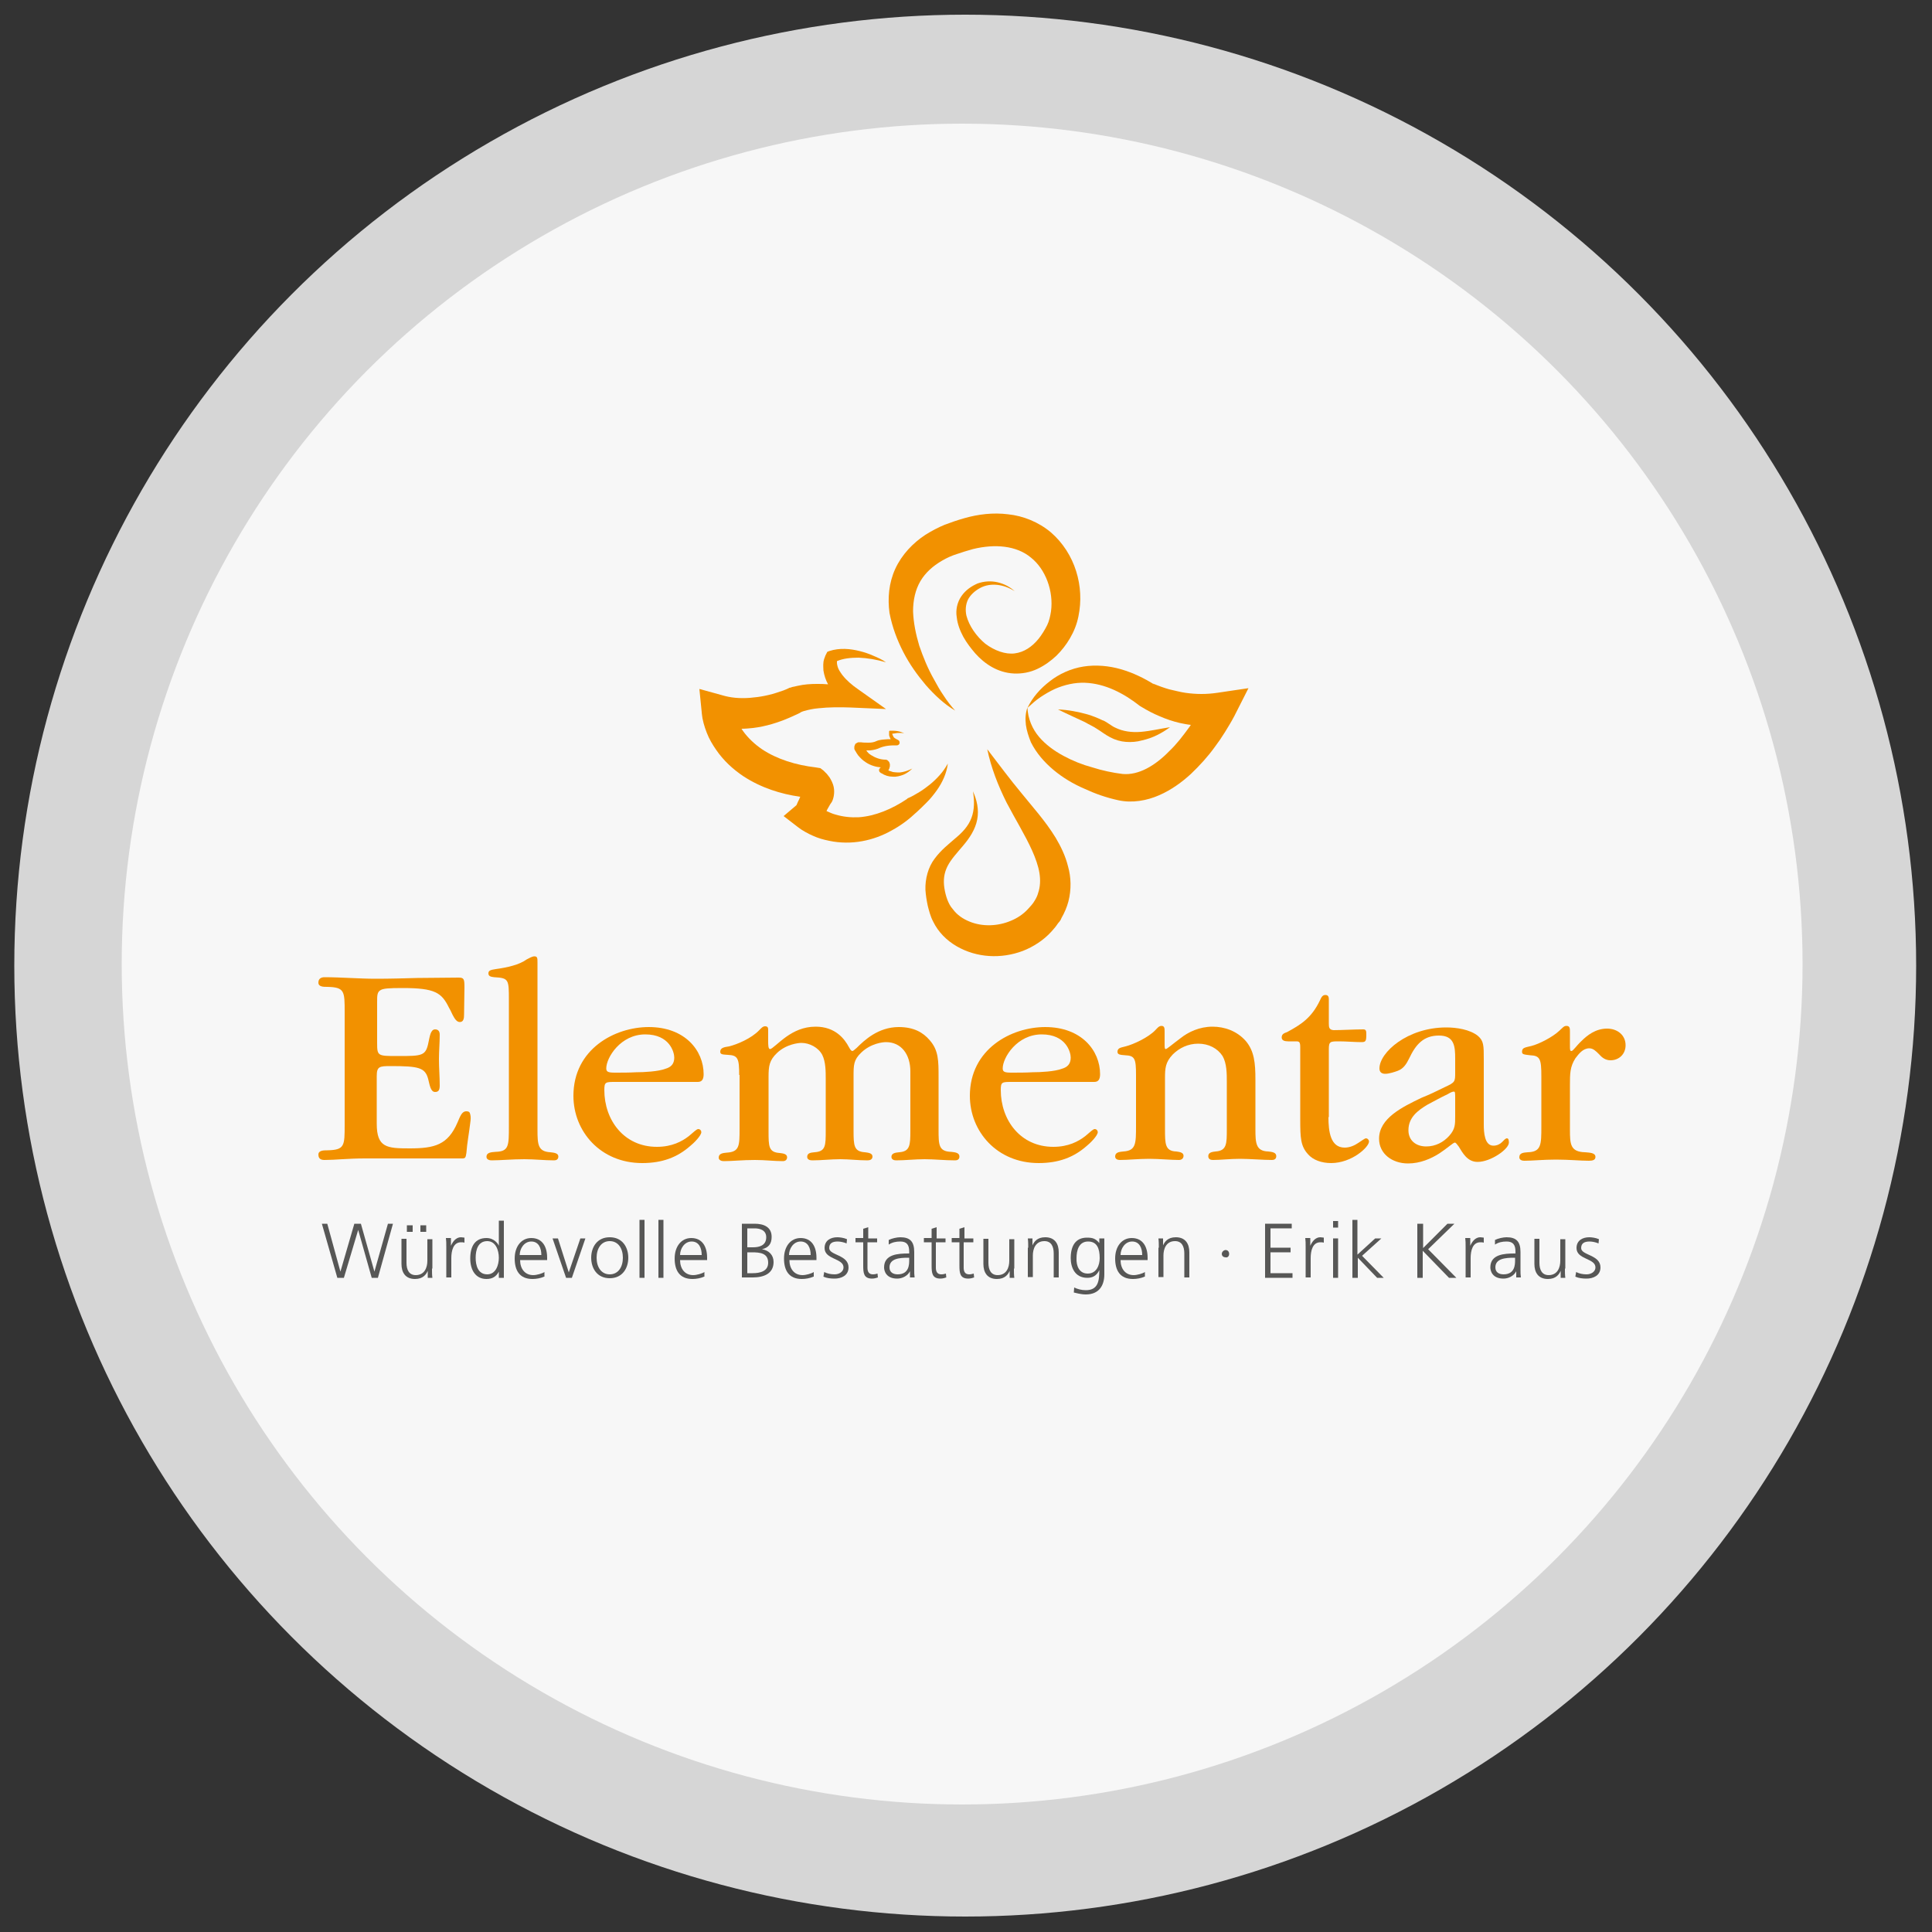 <?xml version="1.0" encoding="utf-8"?>
<!-- Generator: Adobe Illustrator 25.2.1, SVG Export Plug-In . SVG Version: 6.00 Build 0)  -->
<svg version="1.1" id="Ebene_1" xmlns="http://www.w3.org/2000/svg" xmlns:xlink="http://www.w3.org/1999/xlink" x="0px" y="0px"
	 viewBox="0 0 500 500" style="enable-background:new 0 0 500 500;" xml:space="preserve">
<rect x="0" y="0" width="500" height="500" fill="#333333" stroke="none"/>
<style type="text/css">
	.st0{opacity:0.8;fill:#FFFFFF;}
	.st1{fill:#F29100;}
	.st2{fill:#575756;}
</style>
<circle class="st0" cx="249.8" cy="249.9" r="246.1"/>
<circle class="st0" cx="249" cy="249.5" r="217.5"/>
<g>
	<path class="st1" d="M89.2,262c0-5.5,0-6.5-4.5-6.6c-1,0-2.3,0-2.3-1.1c0-1.1,0.8-1.4,1.6-1.4c2.1,0,4.3,0.1,6.6,0.2
		c2.3,0.1,4.5,0.2,6.6,0.2c3.6,0,7.3-0.1,10.8-0.2c3.6,0,7.2-0.1,10.7-0.1c1.4,0,1.5,0.4,1.5,2.6c0,2.3-0.1,4.5-0.1,6.9
		c0,1-0.1,2-1.1,2c-0.6,0-1.1-0.5-1.5-1.2c-0.5-0.8-0.8-1.7-1.3-2.5c-1.9-3.9-3.6-5.1-12-5.1c-3.6,0-5.1,0.1-5.8,0.6
		c-0.8,0.5-0.8,1.4-0.8,3v10.7c0,3.3,0.2,3.3,5.3,3.3c6.4,0,7.3,0,8-3.6c0.3-1.3,0.5-3.3,1.7-3.3c0.9,0,1.2,0.6,1.2,1.4
		c0,2-0.2,4.3-0.2,6.3c0,2.3,0.2,4.5,0.2,6.8c0,1.2-0.3,1.7-1.2,1.7c-1.2,0-1.4-1.9-1.8-3.4c-0.8-2.9-2.4-3.3-9.7-3.3
		c-2.9,0-3.6,0.1-3.6,2.6v12.3c0,6.2,2.6,6.4,8.5,6.4c6.5,0,9.9-0.9,12.4-6.7c0.7-1.6,1.1-2.9,2.3-2.9c0.6,0,0.9,0.2,1,0.8
		c0.2,0.7,0.1,1.5,0,2.2c-0.3,2.6-0.8,5.1-1,7.8c-0.2,1.3-0.3,1.4-1.2,1.4H94.4c-2.2,0-4.1,0.1-5.8,0.2c-1.7,0.1-3.2,0.2-4.6,0.2
		c-0.8,0-1.6-0.2-1.6-1.4c0-1.1,1.4-1.1,2.3-1.1c4.5-0.1,4.5-1.1,4.5-6.7V262z"/>
	<path class="st1" d="M131.7,258.9c0-5.4,0-5.8-3.8-6c-0.8-0.1-1.5-0.2-1.5-1c0-0.8,0.7-0.9,1.9-1.1c2.9-0.4,6.1-1.1,8-2.5
		c0.6-0.3,1.4-0.8,2-0.8c0.8,0,0.8,0.5,0.8,1.6v43.2c0,3.9,0.1,5.7,3.3,5.9c0.9,0.1,2.1,0.2,2.1,1.1c0,0.8-0.6,1-1.1,1
		c-2.4,0-5.1-0.3-7.7-0.3c-3.2,0-6.2,0.3-8.5,0.3c-0.5,0-1.3-0.2-1.3-0.9c0-1.2,1.3-1.2,2.3-1.3c3.5-0.1,3.5-1.5,3.5-6.7V258.9z"/>
	<path class="st1" d="M159.3,280c-2.6,0-2.9,0-2.9,2.1c0,7.8,5.1,14.7,13.6,14.7c3.9,0,6.5-1.4,8.3-2.8c1.3-1.1,2-1.8,2.4-1.8
		c0.5,0,0.8,0.4,0.8,0.8c0,0.9-2,2.9-2.9,3.6c-3.3,2.9-7.2,4.4-12.4,4.4c-10.8,0-17.8-8.2-17.8-17.4c0-12.1,10.7-17.8,19.5-17.8
		c9.4,0,14.2,6.1,14.2,12.2c0,1.4-0.5,2-1.5,2H159.3z M156.9,276.5c0,0.9,0.5,1.1,2.3,1.1c1.7,0,3.6,0,5.4-0.1
		c2.1,0,5.8-0.2,7.6-0.9c1.4-0.4,2.3-1.2,2.3-2.9c0-1.4-1.2-6-7.5-6C160.6,267.7,156.9,273.7,156.9,276.5L156.9,276.5z"/>
	<path class="st1" d="M191.3,278.2c0-4.2-0.3-5.1-2.9-5.2c-1.4-0.1-2-0.1-2-0.8c0-1,0.9-1.2,2.3-1.4c2-0.5,5.7-2,7.8-4.2
		c0.5-0.5,0.9-1,1.5-1c0.8,0,0.8,0.5,0.8,1.1v2.6c0,1.1,0,2.2,0.5,2.2c0.5,0,2.1-1.7,4.2-3.2c2-1.4,4.4-2.6,7.6-2.6
		c5.1,0,7.5,3.2,8.6,5.3c0.4,0.7,0.6,1,0.9,1c0.2,0,0.5-0.3,1.1-0.8c2-2,5.6-5.4,10.9-5.4c3.9,0,6.3,1.4,8,3.4
		c2.3,2.6,2.3,5.3,2.3,9.6v13.5c0,4,0,5.7,3.3,5.8c0.9,0.1,2.1,0.2,2.1,1.2c0,0.8-0.6,1-1.1,1c-2.7,0-5.4-0.3-7.9-0.3
		c-2.5,0-5,0.3-7.4,0.3c-0.5,0-1.2-0.2-1.2-0.9c0-1,1.1-1.1,2-1.2c2.8-0.2,2.9-1.8,2.9-5.6v-15.3c0-4.5-2.4-7.6-6.3-7.6
		c-0.8,0-3.9,0.3-6.4,2.7c-2,1.9-2,3.2-2,6.2v14c0,3.9,0.1,5.4,2.9,5.6c0.8,0.1,2,0.2,2,1.1c0,0.8-0.7,1-1.3,1c-2.4,0-4.8-0.3-7-0.3
		c-2.5,0-4.9,0.3-7.3,0.3c-0.6,0-1.3-0.2-1.3-0.9c0-1.1,1.1-1.1,1.9-1.2c2.9-0.2,2.9-1.7,2.9-5.7v-13.2c0-2,0-4.5-0.9-6.3
		c-1-1.9-3.3-3.1-5.4-3.1c-0.7,0-3.9,0.3-6.3,2.6c-2,1.9-2.2,3.4-2.2,6.2v14c0,4,0,5.5,2.9,5.7c0.8,0.1,1.9,0.2,1.9,1.1
		c0,0.6-0.4,1-1.1,1c-2.3,0-4.5-0.3-7.2-0.3c-3.3,0-5.9,0.3-8.1,0.3c-0.5,0-1.3-0.2-1.3-0.9c0-1.1,1.1-1.2,2.1-1.3
		c3.3-0.2,3.3-1.8,3.3-6.3V278.2z"/>
	<path class="st1" d="M261.9,280c-2.6,0-2.9,0-2.9,2.1c0,7.8,5.1,14.7,13.6,14.7c3.9,0,6.5-1.4,8.3-2.8c1.3-1.1,2-1.8,2.4-1.8
		c0.5,0,0.8,0.4,0.8,0.8c0,0.9-2,2.9-2.9,3.6c-3.3,2.9-7.2,4.4-12.4,4.4c-10.8,0-17.8-8.2-17.8-17.4c0-12.1,10.7-17.8,19.5-17.8
		c9.4,0,14.2,6.1,14.2,12.2c0,1.4-0.5,2-1.5,2H261.9z M259.5,276.5c0,0.9,0.5,1.1,2.3,1.1c1.7,0,3.6,0,5.4-0.1
		c2.1,0,5.8-0.2,7.6-0.9c1.4-0.4,2.3-1.2,2.3-2.9c0-1.4-1.2-6-7.5-6C263.2,267.7,259.5,273.7,259.5,276.5L259.5,276.5z"/>
	<path class="st1" d="M294,278.2c0-4.2-0.3-5-2.8-5.1c-1.4-0.1-2-0.2-2-0.9c0-1.1,1.1-1.1,2.1-1.4c2-0.5,5.9-2.3,7.7-4.2
		c0.5-0.5,0.9-1.1,1.6-1.1c0.8,0,0.8,0.7,0.8,1.4v3.2c0,0.9,0,1.4,0.3,1.4c0.3,0,1.9-1.4,3.8-2.8c2-1.6,4.9-3,8.3-3
		c3.1,0,6.3,1.1,8.6,3.7c2.2,2.6,2.5,5.7,2.5,10v12.8c0,3.6,0.1,5.7,3.3,5.8c0.9,0.1,2.1,0.2,2.1,1.2c0,0.8-0.6,1-1.1,1
		c-2.3,0-5.8-0.3-8.3-0.3c-2.6,0-5,0.3-7,0.3c-0.6,0-1.2-0.2-1.2-1c0-1,1.1-1.1,1.9-1.2c2.9-0.2,2.9-2,2.9-5.8v-12.2
		c0-2.1,0-4.8-1.1-6.7c-1.3-2-3.6-3.2-6.3-3.2c-2.6,0-4.9,1.1-6.6,2.8c-1.9,2-2,3.6-2,6.1v13.2c0,3.8,0,5.7,2.9,5.8
		c0.7,0.1,1.9,0.2,1.9,1.1c0,0.7-0.5,1.1-1.2,1.1c-2.1,0-5.1-0.3-7.7-0.3c-2.9,0-5.4,0.3-7.6,0.3c-0.5,0-1.2-0.2-1.2-0.9
		c0-1.1,1.1-1.2,2.1-1.3c3.3-0.2,3.3-2,3.3-6.7V278.2z"/>
	<path class="st1" d="M343.8,289.1c0,3.7,0.5,7.9,4.2,7.9c1.4,0,2.6-0.6,3.5-1.2c1.1-0.7,1.7-1.2,2-1.2c0.5,0,0.8,0.5,0.8,0.8
		c0,1.5-4.5,5.6-9.8,5.6c-2.5,0-4.7-0.8-6-2.3c-1.9-2.1-2-4.2-2-9v-18.7c0-1.4-0.3-1.5-1.1-1.5h-2c-0.9,0-1.7-0.2-1.7-1
		c0-0.8,0.5-1.1,1.4-1.4c3.5-1.9,6.3-3.6,8.5-8.2c0.4-0.9,0.7-1.4,1.4-1.4c0.8,0,0.9,0.6,0.9,1.1v6.3c0,1,0.1,1.6,1.2,1.7
		c2.1,0,5.5-0.2,7.7-0.2c0.8,0,0.8,0.5,0.8,1.4c0,1.7-0.2,1.9-1.3,1.9c-1.7,0-3.9-0.2-5.7-0.2c-2.3,0-2.7,0-2.7,2V289.1z"/>
	<path class="st1" d="M376.6,274c0-3.2-0.2-6-4.2-6s-6,2.3-7.7,5.9c-0.7,1.4-1.4,2.6-2.9,3.2c-0.8,0.3-2.3,0.8-3.3,0.8
		c-1,0-1.5-0.5-1.5-1.4c0-4.1,7.2-10.6,17.3-10.6c2.6,0,6.1,0.5,8.2,2.2c1.5,1.3,1.5,2.5,1.5,6v16.9c0,2.1,0.2,5.5,2.5,5.5
		c0.9,0,1.7-0.4,2.2-0.9c0.5-0.5,0.9-1,1.3-1c0.4,0,0.5,0.5,0.5,1.1c0,1.7-4.7,5-8.1,5c-2.7,0-3.9-2.4-4.9-4c-0.4-0.5-0.7-1-1-1
		c-0.4,0-2,1.5-4,2.8c-2.2,1.4-5,2.6-8.1,2.6c-4.1,0-7.5-2.5-7.5-6.4c0-5.3,6-8.2,11-10.6c2-0.8,3.9-1.7,5.9-2.7
		c2.8-1.3,2.8-1.4,2.8-3.9V274z M364.5,292.5c0,2.7,2,4.2,4.6,4.2c2.4,0,4.5-1.1,6-2.8c1.5-1.7,1.5-2.9,1.5-5v-4.5
		c0-1.4,0-1.9-0.3-1.9c-0.5,0-1,0.3-1.7,0.7c-1.7,0.8-3.5,1.8-5.2,2.7C366.9,287.4,364.5,289.2,364.5,292.5L364.5,292.5z"/>
	<path class="st1" d="M398.9,278.6c0-4.5-0.3-5.4-2.9-5.5c-1.6-0.2-2.1-0.2-2.1-0.9c0-1.1,0.8-1.1,2.4-1.5c2-0.5,5.5-2.3,7.2-3.9
		c0.9-0.8,1.2-1.3,1.9-1.3c0.9,0,0.9,0.7,0.9,1.5v3.6c0,1.1,0,1.4,0.4,1.4c0.4,0,1.3-1.4,2.6-2.6c1.4-1.4,3.6-3.2,6.6-3.2
		c2.7,0,4.8,1.7,4.8,4.3c0,2.3-1.7,3.9-3.9,3.9c-1.4,0-2.3-0.8-3-1.6c-0.8-0.8-1.5-1.5-2.5-1.5c-1.6,0-2.7,1.4-3.6,2.6
		c-1.4,2.2-1.4,4-1.4,6.9v11.6c0,3.7,0.1,5.7,3.9,5.8c1.1,0.1,2.7,0.1,2.7,1.2c0,0.8-0.7,1-1.7,1c-2.1,0-5.2-0.3-8.5-0.3
		c-3.4,0-6,0.3-8.2,0.3c-0.6,0-1.3-0.2-1.3-0.9c0-1.2,1.2-1.2,2.2-1.3c3.5-0.1,3.5-2,3.5-6.7V278.6z"/>
</g>
<g>
	<path class="st2" d="M97.8,330.7h-1.6l-3.5-12.4h0L89,330.7h-1.7l-4-14h1.4l3.4,12.4h0l3.6-12.4h1.7l3.5,12.4h0l3.5-12.4h1.3
		L97.8,330.7z"/>
	<path class="st2" d="M111.8,328.3c0,0.8,0,1.6,0.1,2.4h-1.2v-1.8h0c-0.4,0.9-1.2,2.1-3.3,2.1c-2.5,0-3.5-1.7-3.5-3.9v-6.5h1.3v6.2
		c0,1.9,0.7,3.2,2.4,3.2c2.3,0,3-2,3-3.7v-5.6h1.3V328.3z M105.3,317.1h1.5v1.7h-1.5V317.1z M108.8,317.1h1.5v1.7h-1.5V317.1z"/>
	<path class="st2" d="M115.5,322.7c0-1.1,0-1.5-0.1-2.3h1.3v2h0c0.5-1.1,1.3-2.2,2.6-2.2c0.3,0,0.7,0.1,0.9,0.1v1.3
		c-0.3-0.1-0.6-0.1-0.9-0.1c-2,0-2.5,2.2-2.5,4.1v5h-1.3V322.7z"/>
	<path class="st2" d="M130.4,330.7h-1.3v-1.6h0c-0.7,1.3-1.7,1.9-3.2,1.9c-2.8,0-4.2-2.3-4.2-5.3c0-3.1,1.2-5.3,4.2-5.3
		c2,0,3,1.5,3.2,2h0v-6.5h1.3V330.7z M126.1,329.8c2.2,0,3-2.4,3-4.3c0-1.9-0.8-4.3-3-4.3c-2.4,0-3,2.3-3,4.3
		C123.1,327.5,123.7,329.8,126.1,329.8z"/>
	<path class="st2" d="M140.8,330.4c-0.9,0.4-2,0.6-3,0.6c-3.4,0-4.6-2.3-4.6-5.3c0-3.1,1.7-5.3,4.3-5.3c2.9,0,4.1,2.3,4.1,5.1v0.6
		h-7c0,2.2,1.2,3.9,3.4,3.9c0.9,0,2.3-0.4,2.9-0.8V330.4z M140.1,324.8c0-1.8-0.7-3.5-2.6-3.5c-1.9,0-3,1.9-3,3.5H140.1z"/>
	<path class="st2" d="M148,330.7h-1.5l-3.5-10.2h1.4l2.8,8.8h0l3-8.8h1.3L148,330.7z"/>
	<path class="st2" d="M157.8,320.2c3.3,0,4.8,2.6,4.8,5.3s-1.5,5.3-4.8,5.3c-3.3,0-4.8-2.6-4.8-5.3S154.5,320.2,157.8,320.2z
		 M157.8,329.8c2.2,0,3.4-1.9,3.4-4.3c0-2.4-1.2-4.3-3.4-4.3s-3.4,1.9-3.4,4.3C154.4,327.9,155.6,329.8,157.8,329.8z"/>
	<path class="st2" d="M165.5,315.7h1.3v15h-1.3V315.7z"/>
	<path class="st2" d="M170.4,315.7h1.3v15h-1.3V315.7z"/>
	<path class="st2" d="M182.2,330.4c-0.9,0.4-2,0.6-3,0.6c-3.4,0-4.6-2.3-4.6-5.3c0-3.1,1.7-5.3,4.3-5.3c2.9,0,4.1,2.3,4.1,5.1v0.6
		h-7c0,2.2,1.2,3.9,3.4,3.9c0.9,0,2.3-0.4,2.9-0.8V330.4z M181.6,324.8c0-1.8-0.7-3.5-2.6-3.5c-1.9,0-3,1.9-3,3.5H181.6z"/>
	<path class="st2" d="M192,316.7h3.3c2.3,0,4.4,0.8,4.4,3.4c0,1.8-0.8,2.8-2.5,3.2v0c1.8,0.3,3,1.5,3,3.3c0,3-2.5,4-5.4,4H192V316.7
		z M193.4,329.5h1.4c1.9,0,4-0.5,4-2.7c0-2.5-2.1-2.7-4.2-2.7h-1.2V329.5z M193.4,322.8h1.5c1.5,0,3.4-0.4,3.4-2.6
		c0-2-1.9-2.3-3-2.3h-1.9V322.8z"/>
	<path class="st2" d="M210.5,330.4c-0.9,0.4-2,0.6-3,0.6c-3.4,0-4.6-2.3-4.6-5.3c0-3.1,1.7-5.3,4.3-5.3c2.9,0,4.1,2.3,4.1,5.1v0.6
		h-7c0,2.2,1.2,3.9,3.4,3.9c0.9,0,2.3-0.4,2.9-0.8V330.4z M209.8,324.8c0-1.8-0.7-3.5-2.6-3.5c-1.9,0-3,1.9-3,3.5H209.8z"/>
	<path class="st2" d="M213.3,329.2c0.8,0.4,1.7,0.6,2.7,0.6c1.2,0,2.3-0.7,2.3-1.8c0-2.4-4.9-2-4.9-5c0-2,1.6-2.8,3.3-2.8
		c0.5,0,1.6,0.1,2.5,0.5l-0.1,1.1c-0.7-0.3-1.6-0.5-2.3-0.5c-1.3,0-2.2,0.4-2.2,1.7c0,1.9,5,1.7,5,5c0,2.2-2,2.9-3.6,2.9
		c-1,0-2-0.1-2.9-0.5L213.3,329.2z"/>
	<path class="st2" d="M226.8,321.5h-2.3v6.6c0,0.9,0.3,1.7,1.4,1.7c0.5,0,0.8-0.1,1.2-0.2l0.1,1c-0.3,0.1-0.9,0.3-1.5,0.3
		c-2.2,0-2.3-1.5-2.3-3.4v-6h-2v-1.1h2V318l1.3-0.4v2.9h2.3V321.5z"/>
	<path class="st2" d="M235.5,329L235.5,329c-0.6,1.2-2,1.9-3.3,1.9c-2.9,0-3.4-2-3.4-2.9c0-3.4,3.6-3.6,6.3-3.6h0.2v-0.5
		c0-1.7-0.6-2.6-2.3-2.6c-1.1,0-2.1,0.2-3,0.8v-1.2c0.8-0.4,2.1-0.7,3-0.7c2.5,0,3.6,1.1,3.6,3.8v4.5c0,0.8,0,1.4,0.1,2.1h-1.2V329z
		 M235.3,325.5H235c-2.2,0-4.8,0.2-4.8,2.5c0,1.3,1,1.8,2.1,1.8c3,0,3-2.6,3-3.7V325.5z"/>
	<path class="st2" d="M244.5,321.5h-2.3v6.6c0,0.9,0.3,1.7,1.4,1.7c0.5,0,0.8-0.1,1.2-0.2l0.1,1c-0.3,0.1-0.9,0.3-1.5,0.3
		c-2.2,0-2.3-1.5-2.3-3.4v-6h-2v-1.1h2V318l1.3-0.4v2.9h2.3V321.5z"/>
	<path class="st2" d="M251.7,321.5h-2.3v6.6c0,0.9,0.3,1.7,1.4,1.7c0.5,0,0.8-0.1,1.2-0.2l0.1,1c-0.3,0.1-0.9,0.3-1.5,0.3
		c-2.2,0-2.3-1.5-2.3-3.4v-6h-2v-1.1h2V318l1.3-0.4v2.9h2.3V321.5z"/>
	<path class="st2" d="M262.4,328.3c0,0.8,0,1.6,0.1,2.4h-1.2v-1.8h0c-0.4,0.9-1.2,2.1-3.3,2.1c-2.5,0-3.5-1.7-3.5-3.9v-6.5h1.3v6.2
		c0,1.9,0.7,3.2,2.4,3.2c2.3,0,3-2,3-3.7v-5.6h1.3V328.3z"/>
	<path class="st2" d="M266.1,322.9c0-0.8,0-1.6-0.1-2.4h1.2v1.8h0c0.4-0.9,1.2-2.1,3.3-2.1c2.5,0,3.5,1.7,3.5,3.9v6.5h-1.3v-6.2
		c0-1.9-0.7-3.2-2.4-3.2c-2.3,0-3,2-3,3.7v5.6h-1.3V322.9z"/>
	<path class="st2" d="M285.8,329.8c0,2.8-1.3,5.2-4.8,5.2c-1.3,0-2.6-0.4-3.1-0.5l0.1-1.3c0.8,0.4,1.9,0.7,3,0.7
		c3.2,0,3.5-2.4,3.5-5.2h0c-0.7,1.5-1.8,2-3.1,2c-3.3,0-4.3-2.8-4.3-5.1c0-3.1,1.2-5.3,4.2-5.3c1.4,0,2.2,0.2,3.2,1.4h0v-1.2h1.3
		V329.8z M281.5,329.6c2.3,0,3.1-2.2,3.1-4c0-2.5-0.7-4.3-3-4.3c-2.4,0-3,2.3-3,4.3C278.5,327.6,279.3,329.6,281.5,329.6z"/>
	<path class="st2" d="M296.2,330.4c-0.9,0.4-2,0.6-3,0.6c-3.4,0-4.6-2.3-4.6-5.3c0-3.1,1.7-5.3,4.3-5.3c2.9,0,4.1,2.3,4.1,5.1v0.6
		h-7c0,2.2,1.2,3.9,3.4,3.9c0.9,0,2.3-0.4,2.9-0.8V330.4z M295.6,324.8c0-1.8-0.7-3.5-2.6-3.5c-1.9,0-3,1.9-3,3.5H295.6z"/>
	<path class="st2" d="M299.9,322.9c0-0.8,0-1.6-0.1-2.4h1.2v1.8h0c0.4-0.9,1.2-2.1,3.3-2.1c2.5,0,3.5,1.7,3.5,3.9v6.5h-1.3v-6.2
		c0-1.9-0.7-3.2-2.4-3.2c-2.3,0-3,2-3,3.7v5.6h-1.3V322.9z"/>
	<path class="st2" d="M317.2,323.5c0.4,0,0.9,0.3,0.9,1s-0.5,1-0.9,0.9c-0.5,0-1-0.3-1-0.9S316.8,323.5,317.2,323.5z"/>
	<path class="st2" d="M327.5,316.7h6.8v1.2h-5.5v5h5.2v1.2h-5.2v5.4h5.7v1.2h-7.1V316.7z"/>
	<path class="st2" d="M337.9,322.7c0-1.1,0-1.5-0.1-2.3h1.3v2h0c0.5-1.1,1.3-2.2,2.6-2.2c0.3,0,0.7,0.1,0.9,0.1v1.3
		c-0.3-0.1-0.6-0.1-0.9-0.1c-2,0-2.5,2.2-2.5,4.1v5h-1.3V322.7z"/>
	<path class="st2" d="M346.3,317.7H345v-1.7h1.3V317.7z M345,320.5h1.3v10.2H345V320.5z"/>
	<path class="st2" d="M350,315.7h1.3v9l4.6-4.2h1.6l-5,4.5l5.6,5.7h-1.7l-5-5.2v5.2H350V315.7z"/>
	<path class="st2" d="M366.9,316.7h1.4v6.3l6.3-6.3h1.8l-6.8,6.6l7.3,7.4H375l-6.8-7v7h-1.4V316.7z"/>
	<path class="st2" d="M379.3,322.7c0-1.1,0-1.5-0.1-2.3h1.3v2h0c0.5-1.1,1.3-2.2,2.6-2.2c0.3,0,0.7,0.1,0.9,0.1v1.3
		c-0.3-0.1-0.6-0.1-0.9-0.1c-2,0-2.5,2.2-2.5,4.1v5h-1.3V322.7z"/>
	<path class="st2" d="M392.4,329L392.4,329c-0.6,1.2-2,1.9-3.3,1.9c-2.9,0-3.4-2-3.4-2.9c0-3.4,3.6-3.6,6.3-3.6h0.2v-0.5
		c0-1.7-0.6-2.6-2.3-2.6c-1.1,0-2.1,0.2-3,0.8v-1.2c0.8-0.4,2.1-0.7,3-0.7c2.5,0,3.6,1.1,3.6,3.8v4.5c0,0.8,0,1.4,0.1,2.1h-1.2V329z
		 M392.2,325.5h-0.4c-2.2,0-4.8,0.2-4.8,2.5c0,1.3,1,1.8,2.1,1.8c3,0,3-2.6,3-3.7V325.5z"/>
	<path class="st2" d="M405,328.3c0,0.8,0,1.6,0.1,2.4h-1.2v-1.8h0c-0.4,0.9-1.2,2.1-3.3,2.1c-2.5,0-3.5-1.7-3.5-3.9v-6.5h1.3v6.2
		c0,1.9,0.7,3.2,2.4,3.2c2.3,0,3-2,3-3.7v-5.6h1.3V328.3z"/>
	<path class="st2" d="M407.9,329.2c0.8,0.4,1.7,0.6,2.7,0.6c1.2,0,2.3-0.7,2.3-1.8c0-2.4-4.9-2-4.9-5c0-2,1.6-2.8,3.3-2.8
		c0.5,0,1.6,0.1,2.5,0.5l-0.1,1.1c-0.7-0.3-1.6-0.5-2.3-0.5c-1.3,0-2.2,0.4-2.2,1.7c0,1.9,5,1.7,5,5c0,2.2-2,2.9-3.6,2.9
		c-1,0-2-0.1-2.9-0.5L407.9,329.2z"/>
</g>
<g>
	<path class="st1" d="M315,179.3c-2.7,0.4-5.4,0.4-8.2,0c-1.4-0.2-2.8-0.6-4.2-0.9c-1.4-0.4-2.8-0.9-4.2-1.5l0.4,0.3
		c-2.7-1.7-5.6-3.1-8.7-4c-3.1-0.9-6.5-1.2-9.7-0.7c-3.2,0.5-6.3,1.9-8.7,3.8c-2.5,1.9-4.5,4.2-5.8,6.9c1.1-1,2.2-2,3.4-2.8
		c1.2-0.8,2.4-1.5,3.7-2.1c2.5-1.1,5.2-1.7,7.8-1.6c5.2,0.2,10,2.7,14.2,6l0,0l0.5,0.3c1.5,0.9,3,1.7,4.7,2.4
		c1.6,0.7,3.4,1.3,5.1,1.7c1,0.2,1.9,0.4,2.9,0.5c-0.2,0.2-0.3,0.5-0.5,0.7c-1.6,2.2-3.2,4.3-5.1,6.1c-3.6,3.7-7.9,6.3-12.1,5.9
		c-2.5-0.3-5.3-0.9-7.8-1.7c-2.6-0.7-5.1-1.7-7.5-3c-2.4-1.3-4.6-2.9-6.3-4.9c-1.7-2-2.9-4.7-3-7.6c-0.5,1.4-0.6,2.9-0.4,4.5
		c0.2,1.5,0.7,3,1.3,4.5c1.4,2.8,3.5,5.2,5.9,7.2c2.4,2,5.1,3.6,7.9,4.8c2.8,1.3,5.6,2.3,8.8,3c3.6,0.8,7.4,0.1,10.6-1.3
		c3.2-1.4,5.9-3.4,8.2-5.5c2.3-2.2,4.4-4.5,6.2-7c0.9-1.2,1.8-2.5,2.6-3.8c0.8-1.3,1.6-2.6,2.4-4.1l3.7-7.3L315,179.3z"/>
	<path class="st1" d="M239.9,207.6c0.9-0.9,1.7-1.9,2.5-3c1.5-2.1,2.6-4.5,2.9-7c-1.2,2.2-2.8,3.9-4.6,5.4c-0.9,0.7-1.8,1.4-2.8,2
		c-1,0.6-2,1.2-3,1.6l0,0l-0.2,0.2c-3.9,2.6-8.2,4.4-12.4,4.7c-2.1,0.1-4.1-0.1-6.1-0.7c-0.8-0.2-1.6-0.6-2.3-0.9
		c0.2-0.5,0.5-0.9,0.7-1.3c0.2-0.4,0.1-0.2,0.7-1.1c0.5-1,0.7-2.4,0.5-3.6c-0.2-1.2-0.7-2-1.1-2.7c-0.2-0.3-0.5-0.6-0.7-0.9
		c-0.1-0.1-0.3-0.3-0.4-0.4c-0.2-0.2-0.2-0.2-0.5-0.5l-0.8-0.6l-1.2-0.2c-5.1-0.6-10-2.1-13.9-4.7c-1.9-1.3-3.6-2.9-4.9-4.7
		c-0.1-0.2-0.3-0.4-0.4-0.6c1,0,2-0.1,3-0.2c3.3-0.4,6.5-1.4,9.5-2.7c0.7-0.3,1.5-0.7,2.2-1l0.4-0.2c0.1-0.1,0.2-0.1,0.3-0.2
		c0.2-0.1,0.5-0.2,0.8-0.3c1.1-0.3,2.4-0.6,3.7-0.7c2.7-0.3,5.6-0.3,8.3-0.2l9.2,0.4l-7.2-5.1c-1.6-1.1-3-2.3-4.1-3.7
		c-0.5-0.7-1-1.4-1.2-2.1c-0.1-0.4-0.2-0.7-0.2-1.1c0-0.2,0-0.3,0-0.4c1.6-0.7,3.6-0.9,5.6-0.9c2.3,0.1,4.7,0.5,7.1,1.2
		c-1-0.7-2.1-1.2-3.3-1.7c-1.1-0.5-2.3-0.9-3.5-1.2c-2.4-0.6-5.2-0.9-7.9,0l-0.5,0.2l-0.3,0.6c-0.3,0.5-0.3,0.8-0.5,1.2
		c-0.1,0.4-0.2,0.7-0.2,1c-0.1,0.7,0,1.4,0,2c0.2,1.3,0.6,2.5,1.2,3.6c0,0,0,0,0,0c-1-0.1-1.9-0.1-2.9-0.1c-1.6,0-3.3,0.1-5,0.5
		c-0.4,0.1-0.9,0.2-1.4,0.3c-0.2,0.1-0.5,0.2-0.7,0.2l-0.6,0.3c-0.7,0.3-1.2,0.5-1.9,0.7c-2.5,0.9-5.1,1.4-7.7,1.6
		c-2.6,0.2-5,0-7.3-0.7l-5.8-1.6l0.6,6c0,0.4,0.1,0.6,0.1,0.9l0.1,0.7c0.1,0.4,0.2,0.9,0.3,1.3c0.2,0.8,0.5,1.6,0.8,2.4
		c0.6,1.6,1.5,3.1,2.4,4.4c1.9,2.8,4.4,5.1,7.1,6.9c4.6,3,9.7,4.6,14.7,5.3c-0.2,0.4-0.3,0.8-0.5,1.1c-0.1,0.3-0.3,0.6-0.4,0.9
		c0,0.1-0.1,0.2-0.1,0.2l-3.3,2.8l3.5,2.7c0.5,0.4,0.7,0.5,1.1,0.8c0.3,0.2,0.7,0.4,1,0.6c0.7,0.4,1.3,0.7,2,1
		c1.3,0.6,2.7,1,4.2,1.3c2.8,0.6,5.8,0.6,8.5,0.1c2.8-0.5,5.4-1.5,7.7-2.8c2.4-1.3,4.5-2.9,6.4-4.7l-0.2,0.2
		C238.1,209.4,239,208.5,239.9,207.6z M208.1,204.1C208.1,204.1,208.1,204.1,208.1,204.1C208.2,204,208.1,204.1,208.1,204.1z"/>
	<path class="st1" d="M284,188.7c0.5,0.3,0.9,0.6,1.5,1c0.6,0.4,1.2,0.8,1.8,1.1c1.3,0.7,2.7,1.1,4.1,1.2c1.4,0.1,2.8,0,4.2-0.4
		c2.7-0.6,5-1.8,7.2-3.4c-2.6,0.4-5.1,1-7.5,1.2c-2.4,0.2-4.7-0.1-6.7-1.1c-0.5-0.2-1-0.6-1.5-0.9c-0.5-0.3-1.1-0.8-1.8-1
		c-1.2-0.6-2.5-1.1-3.8-1.5c-2.5-0.7-5.1-1.2-7.7-1.3c2.4,1.2,4.7,2.2,7,3.3C281.8,187.5,283,188,284,188.7z"/>
	<path class="st1" d="M233.8,168.8c1.6,3.1,3.6,5.9,5.8,8.5c2.2,2.5,4.7,4.9,7.6,6.6c-1.1-1.2-2.1-2.5-3-3.9
		c-0.9-1.3-1.7-2.7-2.5-4.2c-1.6-2.8-2.8-5.8-3.8-8.7c-0.9-3-1.5-6-1.6-8.9c0-2.9,0.6-5.6,1.9-7.8c1.3-2.2,3.2-3.9,5.6-5.3
		c1.2-0.7,2.5-1.3,3.8-1.7c1.4-0.5,2.8-0.9,4.2-1.3c5.7-1.4,11.3-0.9,15,2.2c3.8,3,5.9,8.7,5.2,13.9c-0.2,1.3-0.5,2.6-1,3.6
		c-0.6,1.2-1.4,2.5-2.2,3.5c-1.7,2.1-3.8,3.5-6.2,3.8c-2.4,0.3-5.2-0.7-7.6-2.5c-2.3-1.9-4.2-4.6-4.9-7.3c-0.3-1.4-0.2-2.8,0.4-4.1
		c0.6-1.2,1.8-2.3,3.1-3c2.7-1.5,6.2-1,9,0.8c-1.2-1.1-2.7-1.9-4.4-2.3c-1.7-0.4-3.5-0.3-5.2,0.3c-1.6,0.7-3.1,1.7-4.2,3.3
		c-1.1,1.6-1.5,3.6-1.2,5.4c0.2,1.9,0.9,3.6,1.7,5.1c0.9,1.6,1.9,2.9,3.1,4.3c2.4,2.7,5.8,5,10,5.2c2.1,0.1,4.2-0.3,6.1-1.2
		c1.9-0.9,3.5-2.1,4.9-3.4c1.4-1.4,2.5-2.8,3.5-4.5c1.1-1.9,1.8-3.7,2.2-5.7c0.8-3.9,0.6-7.9-0.6-11.7c-1.2-3.8-3.4-7.3-6.5-10
		c-3.2-2.7-7.2-4.3-11.1-4.7c-3.9-0.5-7.8,0-11.3,1c-1.8,0.5-3.5,1.1-5.1,1.7c-1.7,0.7-3.4,1.6-5,2.6c-3.2,2.1-6.1,5.1-7.8,8.8
		c-1.7,3.7-2,7.7-1.5,11.4C230.9,162.3,232.2,165.7,233.8,168.8z"/>
	<path class="st1" d="M226.8,191.8c-0.6,0.3-1.3,0.4-2,0.4c-0.7,0-1.4,0-2-0.1l0,0l-0.1,0l-0.1,0c0,0-0.2,0-0.3,0
		c-0.1,0-0.3,0-0.4,0.1c-0.2,0.1-0.4,0.2-0.5,0.3l0,0l0,0l-0.1,0.1l0,0l0,0l0,0.1c0,0.1-0.1,0.2-0.1,0.2c-0.1,0.2-0.1,0.3-0.1,0.5
		c0,0.1,0,0.3,0,0.4c0,0.1,0,0.1,0.1,0.2l0,0.1l0,0c0,0,0,0,0,0l0,0l0.2,0.3c0.2,0.4,0.5,0.8,0.7,1.1c0.6,0.7,1.2,1.3,2,1.8
		c1.2,0.8,2.6,1.2,3.9,1.3c-0.1,0-0.2,0.1-0.2,0.1c-0.2,0.2-0.3,0.4-0.3,0.5c0,0.1,0,0.1,0,0.2c0,0.1,0.1,0.3,0.1,0.3
		c0,0,0,0.1,0.1,0.1c0,0.1,0,0.1,0.1,0.1c0.1,0.1,0.1,0.1,0.1,0.1c0.1,0.1,0.1,0.1,0.2,0.1c0.9,0.6,1.9,0.9,2.9,0.9
		c1,0.1,2-0.2,2.8-0.5c0.9-0.4,1.6-0.9,2.3-1.6c-0.8,0.4-1.6,0.7-2.5,0.9c-0.8,0.2-1.7,0.1-2.5,0c-0.4-0.1-0.8-0.3-1.2-0.4
		c0-0.1,0.1-0.1,0.1-0.2c0.2-0.3,0.2-0.6,0.3-0.9c0-0.2,0-0.3,0-0.5c0-0.1,0-0.2-0.1-0.3c0-0.1,0-0.2-0.1-0.3
		c-0.1-0.1-0.2-0.3-0.5-0.5c-0.1,0-0.2-0.1-0.3-0.1l-0.1,0c-1.4,0-2.7-0.5-3.8-1.2c-0.5-0.3-0.9-0.7-1.2-1.2c0.3,0,0.7,0,1,0
		c0.9-0.1,1.8-0.3,2.6-0.7c0.5-0.2,1.2-0.4,2-0.5c0.7-0.1,1.5-0.1,2.2-0.1l0.1,0c0.3,0,0.6-0.2,0.7-0.5c0.1-0.4-0.1-0.8-0.4-0.9
		c-0.4-0.2-0.8-0.4-1.1-0.7c-0.1-0.2-0.2-0.4-0.3-0.6c0-0.1-0.1-0.2-0.1-0.3c0.4-0.1,0.9-0.1,1.3-0.2c0.6,0,1.2-0.1,1.8,0.1
		c-0.5-0.3-1.2-0.5-1.8-0.6c-0.6-0.1-1.3-0.1-1.9-0.1c0,0,0,0,0,0l0,0c-0.1,0-0.2,0.1-0.2,0.2c0,0,0,0.1,0,0.1c0,0.1,0,0.1,0,0.1
		c0,0.1,0,0.1,0,0.1c0,0.1,0,0.1,0,0.2c0,0.1,0,0.2,0,0.3c0,0.2,0,0.3,0.1,0.5c0.1,0.3,0.2,0.5,0.3,0.7c-0.2,0-0.4,0-0.6,0
		C228.6,191.4,227.7,191.4,226.8,191.8z M222.3,194.2L222.3,194.2C222.3,194.2,222.3,194.2,222.3,194.2L222.3,194.2z M228.8,198.9
		C228.8,198.9,228.8,198.9,228.8,198.9C228.8,198.9,228.8,198.9,228.8,198.9C228.8,198.9,228.8,198.9,228.8,198.9z M228.2,198.1
		C228.2,198.1,228.2,198.1,228.2,198.1C228.2,198.1,228.2,198.1,228.2,198.1C228.2,198.1,228.2,198.1,228.2,198.1z M223.1,193
		L223.1,193L223.1,193L223.1,193L223.1,193C223.1,193,223.1,193,223.1,193z"/>
	<path class="st1" d="M273.2,216.8c-2.7-4.4-6-8-8.9-11.6c-3-3.6-5.8-7.4-8.8-11.3c1,4.8,2.8,9.4,5,13.8c2.3,4.4,4.8,8.4,6.6,12.4
		c0.9,2,1.6,4,1.9,5.8c0.3,1.9,0.2,3.6-0.3,5.1c-0.2,0.8-0.6,1.6-1,2.2c-0.2,0.3-0.3,0.5-0.4,0.6c-0.1,0.1-0.2,0.3-0.4,0.5
		c-0.3,0.3-0.6,0.7-0.9,1c-1.2,1.3-2.7,2.3-4.4,3c-3.3,1.4-7.3,1.6-10.7,0.2c-1.7-0.7-3.2-1.7-4.3-3.2c-1.2-1.3-1.9-3.5-2.2-5.5
		c-0.3-2-0.1-3.8,0.8-5.6c0.9-1.8,2.5-3.5,4.1-5.4c1.6-1.9,3.1-4.1,3.6-6.7c0.5-2.6-0.1-5.1-1.1-7.3c0.4,2.4,0.4,4.8-0.4,6.9
		c-0.8,2.1-2.3,3.7-4.1,5.2c-1.7,1.5-3.7,3-5.4,5.3c-1.7,2.2-2.5,5.3-2.4,8.1c0.1,1.4,0.3,2.7,0.6,4.1c0.3,1.2,0.7,2.8,1.4,4.1
		c1.3,2.7,3.5,4.9,6.1,6.4c5.2,3,11.5,3.3,17.1,1.2c2.8-1.1,5.4-2.8,7.4-5c0.5-0.6,1-1.1,1.4-1.7c0.2-0.3,0.4-0.6,0.7-0.9
		c0.3-0.4,0.4-0.6,0.5-0.9c0.8-1.4,1.4-2.8,1.8-4.3c0.8-3.1,0.7-6.3-0.1-9.1C275.7,221.4,274.5,219,273.2,216.8z"/>
</g>
</svg>
